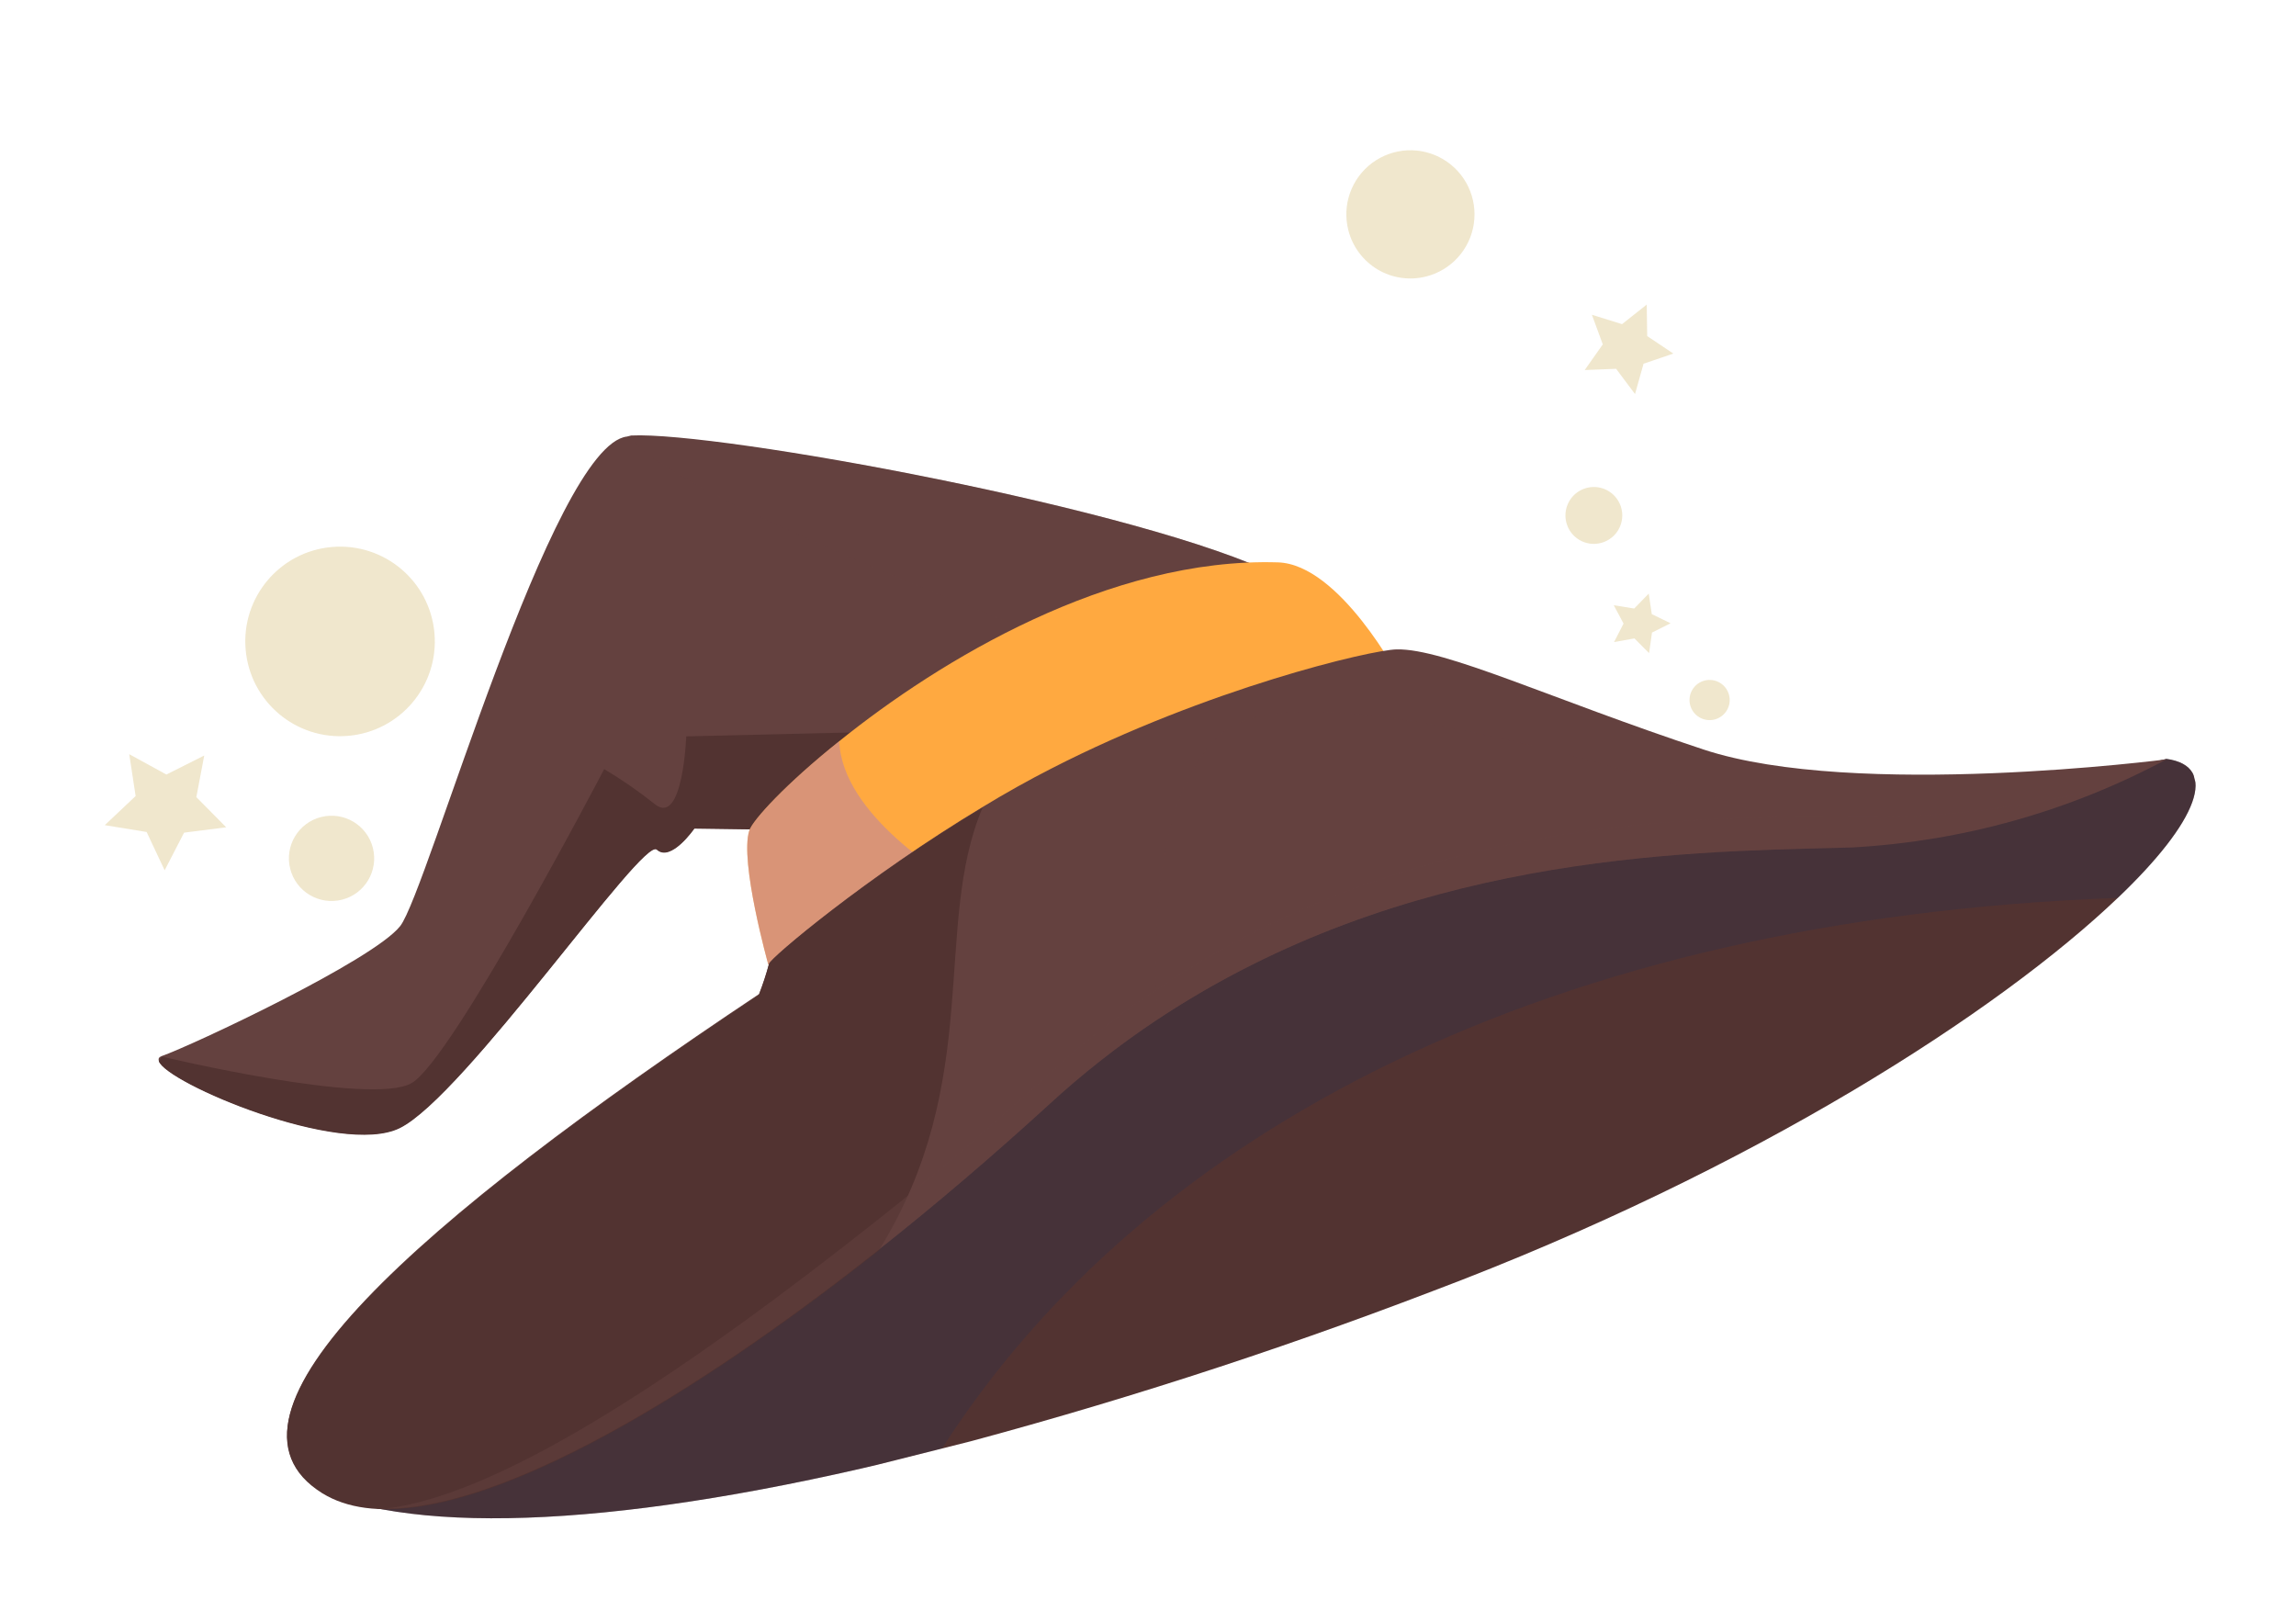 <svg width="114" height="80" viewBox="0 0 114 80" fill="none" xmlns="http://www.w3.org/2000/svg">
<g clip-path="url(#clip0_7332_53900)">
<g clip-path="url(#clip1_7332_53900)">
<path d="M63.461 28.587L63.356 28.613L46.874 37.027L38.73 41.177L34.472 41.118C34.472 41.118 33.302 42.809 32.605 42.163C31.908 41.517 23.057 54.413 19.84 55.989C16.902 57.432 8.207 53.728 7.882 52.661C7.855 52.556 7.893 52.483 8.024 52.434C9.548 51.898 18.528 47.681 19.87 45.978C21.212 44.276 27.411 22.093 31.134 21.673L31.337 21.622C35.629 21.402 56.871 25.294 63.461 28.587Z" fill="#64413F"/>
<g style="mix-blend-mode:screen" opacity="0.3">
<path d="M63.459 28.586L63.354 28.613L53.418 32.17C53.418 32.17 32.977 24.558 31.318 21.682C35.627 21.401 56.87 25.293 63.459 28.586Z" fill="#64413F"/>
</g>
<path d="M46.88 37.049L38.736 41.199L34.477 41.14C34.477 41.14 33.308 42.831 32.611 42.185C31.914 41.539 23.063 54.435 19.846 56.011C16.907 57.454 8.212 53.75 7.888 52.684L8.03 52.456C8.03 52.456 18.411 54.937 20.439 53.772C22.466 52.607 29.999 38.184 29.999 38.184C30.882 38.711 31.728 39.297 32.532 39.939C33.911 41.012 34.073 36.559 34.073 36.559L45.888 36.278L46.88 37.049Z" fill="#523331"/>
<path d="M69.496 33.67C69.496 33.67 57.63 40.051 48.236 44.269C43.842 46.238 39.993 47.742 38.148 47.889C38.148 47.889 36.71 42.755 37.204 41.234C37.376 40.712 39.014 38.919 41.67 36.798C46.644 32.792 55.084 27.666 63.444 27.92C66.521 28.006 69.496 33.67 69.496 33.67Z" fill="#FFA940"/>
<g style="mix-blend-mode:multiply" opacity="0.5">
<path d="M48.236 44.269C43.842 46.238 39.993 47.742 38.148 47.889C38.148 47.889 36.71 42.755 37.204 41.234C37.376 40.712 39.014 38.919 41.67 36.798C41.816 40.479 46.992 43.577 48.236 44.269Z" fill="#B380AD"/>
</g>
<path d="M105.151 44.579C99.301 50.169 87.148 58.066 71.106 64.111C63.137 67.161 55.008 69.774 46.755 71.94C32.264 75.656 21.609 76.331 15.992 74.109C15.992 74.109 61.59 41.956 68.212 40.128C74.835 38.299 97.538 39.916 97.538 39.916C97.538 39.916 101.109 39.335 107.567 37.676C110.204 38.04 109.145 40.772 105.151 44.579Z" fill="#523331"/>
<g style="mix-blend-mode:multiply" opacity="0.3">
<path d="M105.151 44.579C77.01 45.6 56.878 56.115 46.755 71.94C32.264 75.656 21.609 76.331 15.992 74.109C15.992 74.109 61.59 41.956 68.212 40.128C74.835 38.299 97.538 39.916 97.538 39.916C97.538 39.916 101.109 39.335 107.567 37.676C110.204 38.04 109.145 40.772 105.151 44.579Z" fill="#29304D"/>
</g>
<path d="M107.573 37.699C102.784 40.262 97.496 41.753 92.073 42.068L91.282 42.092C83.283 42.289 69.732 42.489 57.469 50.613C55.558 51.883 53.749 53.302 52.061 54.856C49.338 57.345 46.497 59.776 43.649 62.026C32.384 70.943 20.95 77.167 16.002 74.091C9.813 70.234 20.768 60.621 37.687 49.353C37.88 48.858 38.046 48.353 38.184 47.84C38.243 47.57 43.064 43.499 48.823 40.045C49.923 39.377 51.055 38.741 52.2 38.157C59.97 34.172 68.096 32.26 69.343 32.241C71.722 32.184 77.053 34.725 84.588 37.213C92.123 39.702 107.573 37.699 107.573 37.699Z" fill="#64413F"/>
<g style="mix-blend-mode:screen" opacity="0.3">
<path d="M92.074 42.068L91.282 42.092C83.283 42.289 69.733 42.489 57.469 50.613C57.243 46.267 57.314 39.046 60.838 36.283C65.448 32.704 88.18 40.321 92.074 42.068Z" fill="#64413F"/>
</g>
<path d="M48.788 40.094C46.285 45.989 48.866 53.635 43.645 62.067C32.379 70.984 20.945 77.208 15.998 74.132C9.809 70.275 20.763 60.662 37.683 49.394C37.875 48.899 38.041 48.394 38.179 47.881C38.171 47.628 43.029 43.547 48.788 40.094Z" fill="#523331"/>
<g style="mix-blend-mode:screen" opacity="0.5">
<path d="M91.24 40.563C82.04 40.488 65.494 41.021 52.029 53.365C49.306 55.854 46.465 58.285 43.617 60.534C34.553 67.709 25.067 74.224 19.127 74.899C24.916 74.924 34.333 69.399 43.637 62.037C46.484 59.788 49.326 57.356 52.049 54.867C65.514 42.523 82.055 42.287 91.26 42.065C95.872 41.904 100.415 40.889 104.657 39.072C100.272 40.172 95.759 40.673 91.24 40.563V40.563Z" fill="#64413F"/>
</g>
</g>
<path d="M66.946 11.424C66.791 10.814 66.82 10.171 67.031 9.578C67.242 8.984 67.624 8.466 68.129 8.09C68.634 7.714 69.239 7.496 69.868 7.464C70.497 7.432 71.122 7.587 71.662 7.91C72.203 8.233 72.636 8.709 72.906 9.278C73.175 9.847 73.27 10.484 73.178 11.107C73.087 11.73 72.812 12.312 72.389 12.778C71.966 13.245 71.414 13.576 70.803 13.729C69.986 13.935 69.121 13.808 68.397 13.376C67.674 12.943 67.151 12.242 66.946 11.424V11.424Z" fill="#E5D5A7" fill-opacity="0.56"/>
<path d="M77.769 25.934C77.701 25.664 77.715 25.379 77.808 25.116C77.902 24.853 78.072 24.623 78.296 24.457C78.52 24.29 78.789 24.194 79.068 24.18C79.347 24.166 79.624 24.236 79.863 24.38C80.103 24.523 80.294 24.735 80.413 24.987C80.533 25.24 80.574 25.522 80.533 25.798C80.492 26.075 80.369 26.332 80.182 26.539C79.994 26.746 79.749 26.892 79.478 26.959C79.298 27.004 79.112 27.014 78.928 26.987C78.745 26.96 78.569 26.897 78.411 26.802C78.252 26.706 78.114 26.581 78.003 26.432C77.893 26.283 77.814 26.114 77.769 25.934V25.934Z" fill="#E5D5A7" fill-opacity="0.56"/>
<path d="M85.129 35.722C84.594 35.856 84.052 35.532 83.917 34.998C83.783 34.464 84.107 33.922 84.641 33.787C85.175 33.653 85.717 33.977 85.852 34.511C85.987 35.045 85.663 35.587 85.129 35.722Z" fill="#E5D5A7" fill-opacity="0.56"/>
<path d="M81.763 15.122L80.537 16.093L79.04 15.628L79.581 17.097L78.683 18.372L80.243 18.31L81.181 19.564L81.605 18.058L83.084 17.554L81.786 16.687L81.763 15.122Z" fill="#E5D5A7" fill-opacity="0.56"/>
<path d="M10.141 37.509L8.262 38.454L6.417 37.444L6.734 39.522L5.202 40.967L7.28 41.306L8.175 43.208L9.14 41.339L11.23 41.073L9.749 39.575L10.141 37.509Z" fill="#E5D5A7" fill-opacity="0.56"/>
<path d="M82.946 30.943L82.014 30.49L81.862 29.47L81.141 30.213L80.126 30.048L80.612 30.959L80.14 31.876L81.153 31.696L81.879 32.426L82.024 31.406L82.946 30.943Z" fill="#E5D5A7" fill-opacity="0.56"/>
<path d="M17.286 36.533C14.696 36.755 12.418 34.836 12.196 32.246C11.974 29.657 13.893 27.378 16.483 27.157C19.072 26.935 21.351 28.854 21.572 31.443C21.794 34.032 19.875 36.311 17.286 36.533Z" fill="#E5D5A7" fill-opacity="0.56"/>
<path d="M16.979 44.668C15.845 44.954 14.695 44.267 14.409 43.133C14.123 41.999 14.811 40.849 15.944 40.563C17.078 40.278 18.229 40.965 18.514 42.098C18.8 43.232 18.113 44.383 16.979 44.668Z" fill="#E5D5A7" fill-opacity="0.56"/>
</g>
<defs>
<clipPath id="clip0_7332_53900">
<rect width="112.292" height="80" fill="white" transform="translate(0.854)"/>
</clipPath>
<clipPath id="clip1_7332_53900">
<rect width="101.454" height="52.553" fill="white" transform="matrix(-0.97 0.244 0.244 0.97 100.305 4.247)"/>
</clipPath>
</defs>
</svg>

